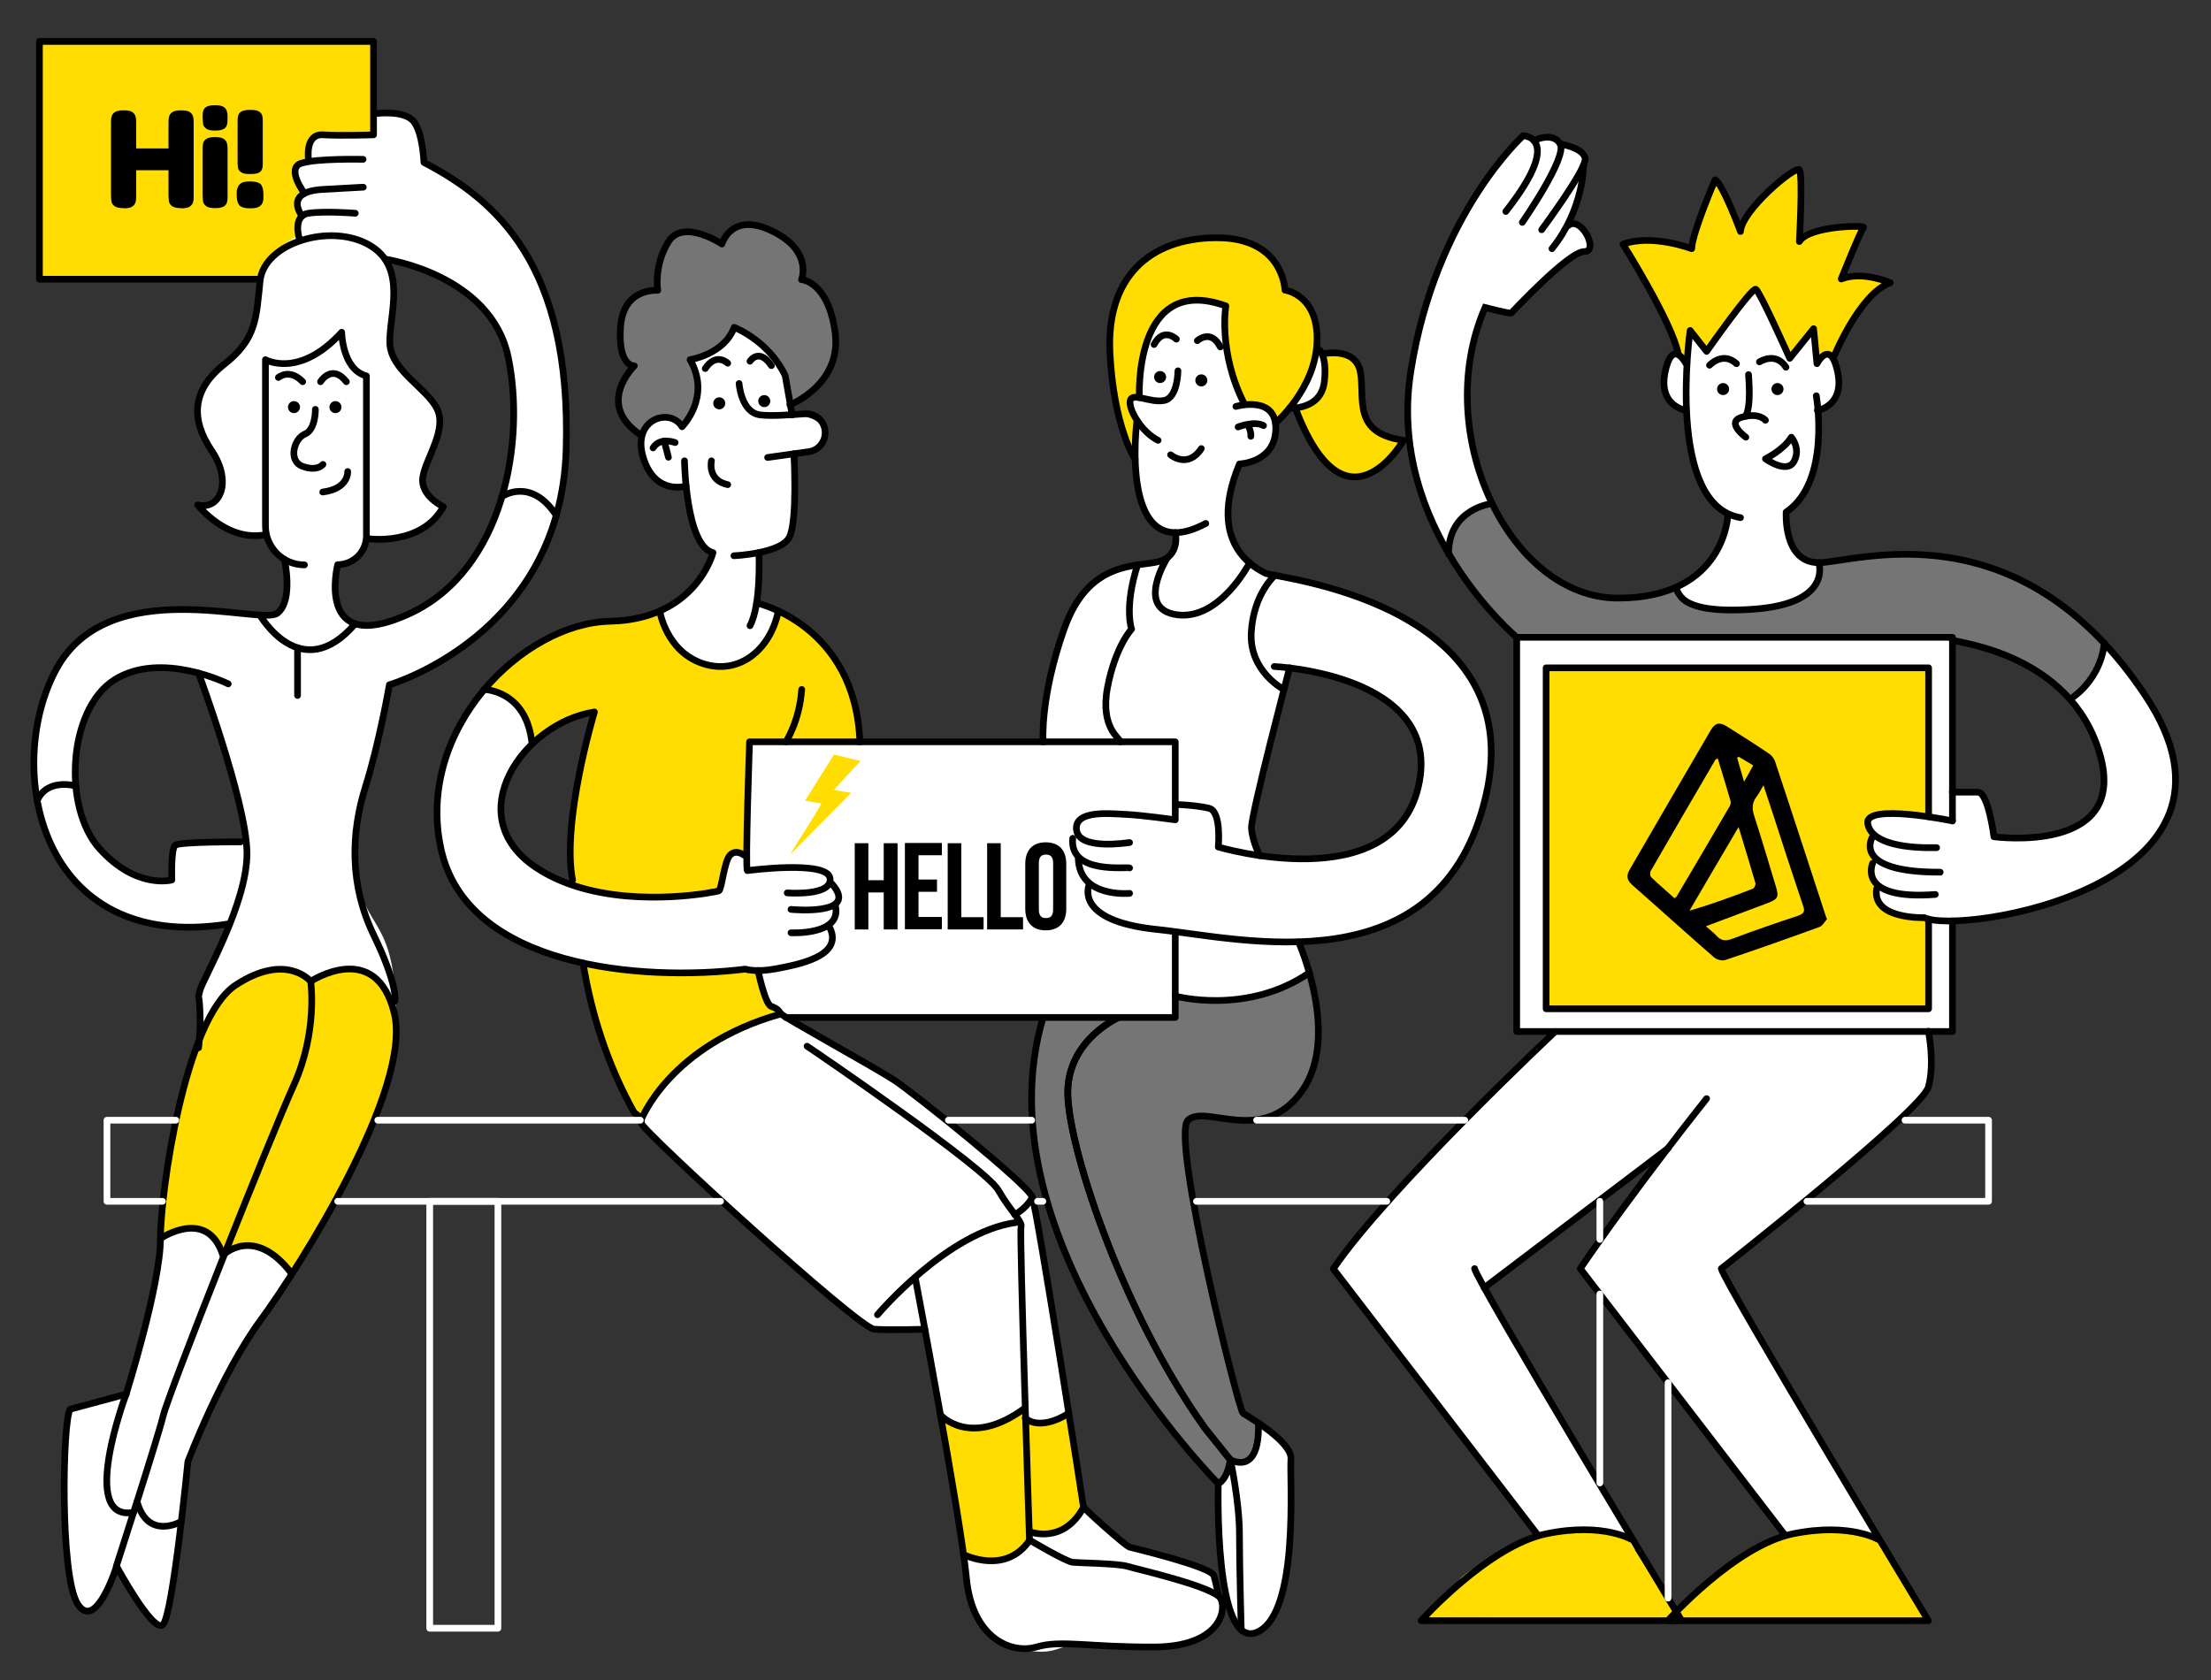 <?xml version="1.0" encoding="UTF-8"?>
<svg id="Layer_1" xmlns="http://www.w3.org/2000/svg" version="1.1" viewBox="0 0 992 754">
  <rect x="0" y="0" width="992" height="754" fill="#333333" stroke="none"/>
  <!-- Generator: Adobe Illustrator 29.0.0, SVG Export Plug-In . SVG Version: 2.1.0 Build 186)  -->
  <defs>
    <style>
      .st0, .st1 {
        stroke-linecap: round;
        stroke-linejoin: round;
      }

      .st0, .st1, .st2 {
        fill: none;
        stroke-width: 3px;
      }

      .st0, .st2 {
        stroke: #000;
      }

      .st3 {
        fill: #757575;
      }

      .st4 {
        fill: #fff;
      }

      .st1 {
        stroke: #fff;
      }

      .st5 {
        fill: #fd0;
      }

      .st2 {
        stroke-miterlimit: 10;
      }
    </style>
  </defs>
  <path class="st4" d="M928,273.8c-14.8-13.2-112-21.3-112-21.3,0,0-16.9,0-14.6-22.7,15.1-13.6,15.8-32.9,14.1-45.6,12.7-4.9,10-16.3,7.4-24.4l-11.4-36.5h-48.7l-9.7,36.1s-8.2-1.2-6.6,14.1c1,9.3,6.3,10.2,9.8,9.6.8,9.3,2,42.3,18.9,47.5-2.2,22.9-17.3,35.9-45.1,37.9-40.4,2.9-67.3-40.9-71.8-75.2-3.2-24.1,3.2-45.5,8-55.2,2.7.7,11.7,2.5,11.7,2.5,0,0,24.3-27.1,32.8-27.6,5.1-.3.2-8.8-.5-9.9-1.9-3.4-6.7-3.4-6.7-3.4,0,0,10.3-20.7,7.5-28.8-1.6-4.6-9.8-6.2-9.8-6.2,0,0-4.8-4.7-11.7-2.4-4.2,1.4-2.3-1.6-6.4-1.6-32.8,30-49.4,87.3-51.6,116.4-4.1,53.3,34.6,98.8,48.7,108.7v176.9h17.4s-96.4,95.5-99.6,106.5c10.5,13.7,93.5,121.8,93.5,121.8l43.8,4.7-69.6-117.9,84.6-63.5s-38.7,49.2-41.4,54.9c5,6.5,94.3,123.8,94.3,123.8l41.8.8-72.8-124.6s89.4-69,92.9-81.5c3-10.5,0-25,0-25h10.7s0-49.6,0-49.6c0,0,93.5-6.2,99.7-58.2,4-33.4-34.2-69.1-47.8-81.2ZM925.4,373.3c-19.2,5-30.7,2.1-30.7,2.1,0,0-2.2-19.7-7.2-20-5.8-.4-11.5,0-11.5,0v-68.2s36.9,4.7,56.2,30.8c15.2,20.6,19.3,48.5-6.8,55.3Z"/>
  <path class="st4" d="M653.1,295.4c-21.9-25.9-69.4-34.9-85.5-38.3-19.1-10.2-21.1-30.6-11.5-49,5,.5,16.4-3.4,16.3-15.8,0-12.4,3.6-14.7,3.6-14.7l11.4,11.1,12.8-14-2-12.7-24.5-19.6-34.2-19.2-36.2,29.2v33.7l5.8,16.4s.3,21.1,6.4,29.9c4.5,6.4,11.8,6.7,11.8,6.7,0,0,2,11.5-7.4,13-9.4,1.5-24.7,2.6-33.6,14-17.2,22-18.3,68.2-18.3,68.2l59.3,122.4-17.9,162.9,37.2,46.4s-1.1,67.3,14.1,67.3c21.3,0,18.8-61.9,18.5-78.2.3-4.6-6.8-12.4-21.5-20.7-13.1-39.1-24.7-106.3-25.7-118.9-1.3-15-.6-15.2,13.9-13.9s31.6,4.3,41.7-19.3c10.8-25.4-4.9-59.5-4.9-59.5,0,0,49,1.4,72-35.5,18.7-30,20.5-65.9-1.4-91.7ZM635.8,355.3c-9.1,35.5-59.7,31.1-70.5,28.7-1.5-3.4-3-7.9-3.7-12.4,1-6.5,13.1-61,17.1-71.9,15.9,2,68.9,10.2,57.2,55.6Z"/>
  <rect class="st4" x="336.3" y="332.9" width="191" height="123.6"/>
  <path class="st4" d="M287.6,184.5s-2.4,14.3,2.6,24.8,17.7,8.7,17.7,8.7c0,0,1.7,26.7,12,30-6.1,16.4-20,29.3-41.7,30.5s-85.5,26.3-82.2,90.2c2.7,51.7,56.7,61.1,65.6,63.4.9,10.8,17.2,61.8,26.2,71.8,17.4,19.3,92.1,87.1,103,92,12.9.7,24.1.4,24.1.4,0,0,16,94.8,17.3,104.1s2.4,34.8,23.8,39.4,15.8-3.4,35-1.5,53.8,5.9,57.5-16.4c-1.9-11.6-5-16.5-5-16.5l-36.6-10.9-20.4-17.1-23.5-141.5s-59.6-52.3-69.8-56c-11.8-6.8-46.6-27.4-48.2-29.3s-4.8-15.1-4.8-15.1c0,0,30.1-2.6,32.7-12.3.4-4.6-1.2-8.1-1.2-8.1,0,0,4.4-3.5,2.9-9.6,1.8-1.7,2.3-3.3,1.1-5.5-3.2-5.9-3.5-8.5-7.8-9.5-10.6-2.3-32.5.2-32.5.2,0,0,1-9.3-6.1-8.6s-6.7,17.7-6.7,17.7c0,0-33.6,7.7-64.2-2.1-16.5-5.3-37.5-17.9-33.1-39.8s22.3-35.5,41.5-38.4,103-28.8,103-28.8c0,0-5.8-11.8-30.2-20.1,1-9.8,1-22.6,1-22.6,0,0,7.9-1.7,12.1-5s3.5-39.4,3.5-39.4c0,0,14,.5,14-8.4s-15-9-15-9l-4.3-27.2-29.5-29.2-33.8,54.8Z"/>
  <path class="st4" d="M253.7,177.2c-5.7-81.9-63.4-104.2-63.4-104.2,0,0-.6-17.3-6.6-20-7.6-3.5-20.8-2.1-20.8-2.1l-36-3.5-10.4,75.5s2.9,28.9-16,40.9c-16.3,10.4-13.7,22.6-5.6,38.8,9.4,19.1,1.6,22.5-4.1,24.6,1.7,8.1,20,15.1,28.5,13,1.9,8.5,8.2,11,8.2,11,0,0,4.2,20.4-3.2,24.2-6.2,3.2-23.1-3.1-48.9-1.5-25.8,1.6-60.3,12.2-60.3,70.9,1.5,85.2,87.5,70,87.5,70,0,0-10.7,19.9-12.9,29.9-1.1,4.9,0,12.1-.4,22-16.5,33.5-17.3,92.1-17.3,92.1,0,19.2-15.4,66.9-15.4,66.9,0,0-19.9,5.4-25.2,6.8-5.3,1.4-6.2,91.3,6.7,90.4,7.8-.5,14.1-20,14.1-20,0,0,12.9,26.6,20.8,26.2,5.7-4.2,9.9-60.2,11.2-73.2,1.8-7.5,23.7-53.4,44.1-80.3,8.5-11.2,49.3-72.6,49.3-119.1s-14.8-37.9-18.1-67c-2.6-22.8,12.3-60.1,15.2-82.1,36.3-14.2,85-43,79-130.1ZM78.7,379.4s-1.2,3.5-1.5,15.6c-17.6,4.4-45.1-16.5-43.4-47.4,3.6-63.6,55.4-45.5,55.4-45.5,17,42.5,21.4,75.9,21.4,75.9l-31.9,1.4ZM151.4,253.5c11.5,0,12.9-12.9,12.9-12.9,0,0,20.9,5.4,34.5-13.1-10.1-3.6-12.4-14.1-6.1-25,13.9-24.2-15.1-30.9-17.6-46-2-12.1,5.3-24.5-2.5-40.1,55.2,11.7,58.3,41.7,57.2,80.7-1.1,39-27.2,83.7-67,83.7-13.4,0-14.8-17.6-11.5-27.2Z"/>
  <g id="Colors">
    <path class="st5" d="M116,125c0,.4-98.3.3-98.3.3l.3-106.7s149.9,0,149.6.3,0,12.8,0,12.8c0,0,1.1,28.9.6,28.7s-24.7-.8-26.6.9-3.1-1-3.1,4v6.3s-4.3-.6-4.9,2.2-1.1,3.4-1,4.1,4,6.8,3.2,8.7-2.2-.8-1.7,3.3,1.2,6.3,1.4,6.8-.1,1.1-.1,1.5-2,4.4-1.8,7.7c0,0-14.9,7.1-17.5,19.3h0Z"/>
    <path class="st5" d="M101.9,561.8c1.3.1,6.4-6.8,15.7-.9s13.4,10.1,13.4,10.1c0,0,16-26.1,17.5-28.8s27.5-52.7,28.2-68.7-.2-17.7-1.6-22,1.3-6.3-3.7-10.1-4.8-3.6-7.7-4.9-12.5-1.6-13-1.2-7,1.5-8.5,3-2.8,1.8-2.8,1.8c0,0-4.2-4.5-11.2-5.1s-11.9.2-17,3.3-8.2,4.5-10.9,7.6-4.3,8.6-6.8,13.1-2.3,3.5-4.1,7.5-1.9,3.5-2.7,6.7-4.9,12.4-5.2,13.5-2.6,13.2-2.6,13.2c0,0-.4,9.7-1.5,12s-1.7,2.5-1.9,6.3-.6,8.4-.5,9.3-1.1,12.9-1.4,16.4-.5,7.7-.7,9.1-1.7,1.7-.2,1.4,9.3-5.3,14.9-3.2,3.6.5,7.4,3.4,3.1,4.9,3.9,6.3,3,.7,3,.7h0Z"/>
    <path class="st5" d="M433,697.9s16.4,8.9,28.7-6.6l1-3.4s7.3,2.1,12.5-.8,11.2-9.6,11.2-9.6v-2.4l-6.9-40.5s-6.8,4.2-11.6,3.7-6-.6-6.5-.8-1.1-4.7-1.8-4.8-9.8,7.5-19.5,8-14.8-2.8-15.8-3.6-2.5-1.5-2.3-.3,10.8,61.2,10.8,61.2h0Z"/>
    <path class="st5" d="M350.3,454.6c-1.7-1.6-2.4-1.7-4.1-3.1s-3-2.4-3.4-5.6-2.3-8.4-2.4-8.8-2.5-2.1-2.6-2.1h-5c-.5,0-24,2-27.9,1.8s-19.9-1.1-21.6-1.3-21.7-2.5-21.7-2.6,1.1,4,1.2,4.4,5.4,26.1,7.5,30,4,9.3,4.3,10,7.9,18.4,8.7,19.8,2.1,4.3,3.4,4,1.7.5,2.7-1.6,4.2-12.8,16-20.8,16.2-10.6,19.4-12.8,15.6-8.7,16.5-8.7,8.9-2.8,8.9-2.8h0Z"/>
    <path class="st5" d="M335,384.1l1.3-50.8,16.4-.4,33.2-.4s2.2-15.1-6.6-28.6-13.7-18.2-18.4-22.1-9-6.4-10-6.9-1.7-1-2.1,1.1-6.9,23.5-23.9,23-25.3-13.5-28.6-23.8c0,0-2.1.2-3.4.6s-14.3,2.8-17.9,2.8-19.2,2.7-19.2,2.7c0,0-11.5,4.5-13.8,6.3s-12.6,9.2-14.5,11.2-6,5.9-6.6,7-2.8,3.4-2.2,3.6,14.8,6.3,16,9.6,1.7,6.3,3.1,8.4,1.1,5.5,1.6,5.8,13.1-13.4,27.4-13.3c0,0-5.4,21.5-6.3,28s-4.9,19.3-4.2,26.3.8,19.9,1.1,21.1.1,2,.6,2.1,32.5,8.5,65,2.5c0,0,2.2-12.5,4.5-15.3s2.2-4.1,4.2-2.9,3.5,2.3,3.5,2.3h0Z"/>
    <path class="st5" d="M803.7,159.9c1.4-.5,9.5-11.8,9.5-11.7s2.5,12.7,2.5,12.7c0,0,3.7-2.6,5.7-1.4s1.5.2,1.5.2c0,0,11.7-23.2,15-25.2s6.7-6,7.6-6.5,2.8-.2,1-1-8.5-2.3-10.1-2.4-7.9-.2-8.5,0-2.5,3.7-1.2.4,9.5-23.3,8.4-23.4-.8-.1-2.8-.1-21.4,2.7-24,4.2-2,3.2-1.7,1.5.6-18.2.8-20.9-.5-7.6-.3-8.3,0,2-.8-1.8-9.1,6-10.9,8.6-5.9,5.8-6.9,7.2-4.5,3.1-5.7,6.1-2.4,5-2.4,5c0,0-5.6-15.5-7.6-18s-3.8-4.7-4.2-4.4,1.5-.7-.2,2.6-6.6,18.3-7.4,19.5-2.8,8.5-2.8,8.5c0,0-12.1-3.8-16.5-3.8s-10.4-.6-11.4.1-2.7,1.3-2.2,2.7,8.2,11.8,8.5,13.4,7.7,14.7,9,16.3,4.5,12.5,5.2,14.2,1.3,4,2.1,5.1.4,5,2.3,2.4,2.2-11.4,2.2-11.4c0,0,1.5-1.5,2.2.4s3.3,5.9,3.8,6.1,1,.2,1.8-.2,2.2-1.7,2.2-1.7l2.7-3.8s14.3-22.5,17.4-22.1,3.1,2.6,3.1,3.5,12.8,27.4,12.8,27.4h0Z"/>
    <path class="st5" d="M583,183.2s0,0,.2,0c.8,0,3.6-.7,5.7-2.8,2.4-2.3,5.2-3.9,5.3-7.1s-.5-8.7-.5-10.4-2.8-6-.2-4.7,8.3-1.2,11.8,2.3,3.5,2.1,4.8,5.6,1,.9,1.6,5.4.7,12.8,2,15.2-.5,2.4,3.1,4.8,4,2.5,5.9,3.4,1.1.3,3.6,1.5,3.2.4,2.2,2.7-4.7,4.4-6.2,6.3-3.9,3.9-5.4,5.1-4.5,1.1-6.5,2-3.7,1.5-5,1.2-8.3-4.4-9.2-5.1-3.2-3.1-4.3-4.8-3.7-6.2-4.7-8.4-2.7-6.5-3.4-8.2-1.9-4.5-1.9-4.5l1,.2h0Z"/>
    <path class="st5" d="M573.2,188.2s1.8-3.2,2.9-3.8,3.5-2.6,5-4.6,3.1-5.6,3.9-6.8,1.5-3.7,1.9-4.6,2.1-6.1,2.8-8.8.8-5.3,1-5.5,2.8-20.4-14.2-23.8c0,0-1.8-27.2-38-23.1s-39.5,34.7-39.7,35.6-2.3,23,0,30.8,4.3,18.2,5.3,21.2,4.8,7.9,4.8,7.9l1.7-7.1s-.2-4.7-.2-5.3-3.4-6.3-3.6-7.4-.5-2.5,0-3.1,2.8-.5,3.3-1,1,2.4.9-2.8,1.7-20,4-24.1,5.5-10,7.7-11.7,7-5.1,10.7-5.2,14.5,2.4,14.8,2.4,1.6.5,1.6,1.2.5,16.6.7,20,7.4,23.2,7.4,23.2c0,0,10.5-3,15.2,6.6h0Z"/>
    <path class="st5" d="M865.3,366.5v-67.2l-171.6.4v152.3s170.9.5,170.8,0,.8-40.8.8-40.8h-9.3c0,.1-2.5,1.3-5.9-.8s-7.8-3.8-8-5.5-.1-3.4,0-4.2,0-2.7,0-2.9-.3,1.8-1.6-3.1-2.3-5.8-1.5-7,2.3-1.3,2.3-2.5-1-2.1-1.4-3.2-.8-2.2-.5-3.2,1.6,0,1-3.5-1.2-4-1.3-4.7-1.1-1.6.2-2.3,2.4-3.2,4.7-3.1,3.3-.3,6.7-.1,5.8.4,8.1.8,6.6.8,6.6.8h0Z"/>
    <path class="st3" d="M555.8,656.5c2.7-.8,5.2-.7,6.3-3.5s1.7-8,1.9-8.5,1.1-5.4.6-5.9-7.3-4.9-7.3-5.2-7.3-28.6-7.8-30.3-7.9-32.4-8.3-34.5-6.4-34-6.6-36.1-3.3-23.8-2.4-26.2.9-3.2,2-4.2,1.2-1.3,3.5-1.2,12.3.3,15.6.8,14,.5,17.2-1.2,8.2-5.1,10.3-7,10.9-18.9,11.2-21.7-.6-20.6-1.5-23.2-2.9-10.1-2.8-10.3-1.2-.7-1.2-.7c0,0-7.4,8-29.2,9.9s-29.2-.4-29.2-.4c0,0,.1,9-1.1,9.1s-23.5-.9-25.2-.3-32.7-1.3-33.6-.3-1.4,1.8-1.4,1.8c0,0-3.4,27.2-3.7,32.7s.4,6.8.3,8.9-.5,6.9-.2,7.3,2.2,15.7,4,21.4,5.1,17.7,6,20.8,3,7,3.5,8.5,6.6,18.8,8.2,21.3,4.2,7.6,4.7,8,11,20.7,11.8,21.2,5.4,7.6,5.8,8.2,14.2,21.2,14.7,21.6,4,3.4,4.3,3.6,15.9,19.5,16.8,20.5,4.1,3.7,4.1,3.7c0,0,.8-.3,1.5-1.3s1.7-6,1.9-6.3.3-3.6,1.3-3.6,3.9,2.5,3.9,2.5l.2-.3h0Z"/>
    <path class="st3" d="M355,181.5s10.8-4.7,15.2-12.7,5.1-13.7,4.8-16.3-3-16.3-4.5-18.4-4.4-5.3-5.2-5.9-5.7-2.8-5.6-3,2.3-10.2-4.7-16.4-10.3-7.3-10.5-7.4-5.8-1.2-7.8-1.2-3.1-.3-4.8,1.2-3,2.3-3,2.3l-2.4,2.1-2.5,3s-3.2-1.8-5.4-2.8-7.3-1.5-7.9-1.5-2.5.1-4.8.3-4.3-.5-5.1,1-2.1,5.7-2.8,7.2-2.2,3.4-2.5,5.5-.9,3.1-1,4.3-.3,3.5-.4,3.9,1,3.8,1.1,4.1-2.4.9-2.4.9c0,0-4.6-3.3-10.1,3.1s-5.8,8.3-5.5,13.9-.2,7,.6,9.6.8,3.3,1.9,4.5,4.1,2.9,4.1,2.9c0,0-3.8,2.9-4.7,6.5s-1.8,7.3-2,9.3.7,5.3,1.7,6,1.3.7,2.4,2.4,2.3,2.5,3.8,3.6,3.3,2.2,3.4,1.6,1.5-6.6,5.7-7.4,5.9,0,7,.6,3.6,2.7,3.8,3.2.8.3.8.3c0,0,2-3.8,2.8-5.4s2.4-6.3,3.4-9.1,2-3,1.2-6.6-2.3-6.3-2.9-8l-.6-1.7s13.5-2.4,19.9-14.2c0,0,9.6,6.1,11.9,8s2,.9,3.6,3.8,4.5,5,4.9,6.1,3.3,5.5,3.5,6.5,1.4,10.3,1.4,10.3h0Z"/>
    <path class="st3" d="M886.3,288.6c4.6,2.9,19.1,5.8,25.2,11.1s17.4,14.1,17.4,14.1c0,0,16.3-12.9,15.7-25.2,0,0-12.3-14.6-28.5-23.1s-16.9-7.9-23.1-10.3-31.6-7.7-39.6-7.7-17,2-20.6,2-18,2.1-18,2.1c0,0,4.4,2.8,0,9.4s-6.8,7.7-11.3,9.2-11,1.8-13.5,2.1-9,.3-10.5.4-16.1,3-21.5-.9-5.4-2.8-6.1-4.9-.9-2.9-1.2-2.7-7.6,3.4-13.7,3.6-9.7.7-10.7.7-12.6.7-19-3.7c-6.4-4.5-15.2-9.2-15.2-9.2,0,0-4-2.4-5.3-4.8s-5.4-6.9-6.3-7.8-11-17.6-11-17.6c0,0-18.2,2.9-18.8,21.5,0,0-.4,2,.1,2.9s5.4,6,7.8,10.4,6,8.8,8.4,11.2,4,4.3,5.7,6.7,7.8,7.1,7.8,7.1l3.2.3,186.3.8s6.6,2,8.1,1.9,8.3.4,8.3.4h0Z"/>
    <path class="st5" d="M639,725.9l211.2,1.5s15.3.8,15.2,0-20.1-33.4-20.1-33.4c0,0-15-13.5-45.5-4.3s-48,33.8-48,33.8l-22-33.6s-25.7-7.7-43.8.8-28.8,15.1-31.3,18.2-15.8,17.9-15.8,17.9"/>
    <g>
      <path d="M55.4,93.4c-1.9,0-3.2-.3-4-.9-.8-.6-1.3-1.3-1.4-2.2s-.2-1.8-.2-2.7v-32.3c0-.9,0-1.8.2-2.7.2-.9.6-1.6,1.4-2.2.8-.6,2.1-.9,4.1-.9s3.3.3,4,.9c.8.6,1.2,1.3,1.4,2.2s.2,1.8.2,2.8v32.3c0,.9,0,1.8-.2,2.7-.2.9-.6,1.6-1.4,2.2-.8.6-2.1.9-4.1.9h0ZM60.2,76.4v-9.8h16.3v9.8h-16.3,0ZM81.2,93.4c-1.9,0-3.2-.3-4-.9-.8-.6-1.3-1.3-1.4-2.2s-.2-1.8-.2-2.7v-32.3c0-.9,0-1.8.2-2.7.2-.9.6-1.6,1.4-2.2.8-.6,2.1-.9,4.1-.9s3.3.3,4,.9c.8.6,1.2,1.3,1.4,2.2s.2,1.8.2,2.8v32.3c0,.9,0,1.8-.2,2.7-.2.9-.6,1.6-1.4,2.2-.8.6-2.1.9-4.1.9h0Z"/>
      <path d="M96.5,58.6c-1.9,0-3.2-.3-4-.9-.8-.6-1.3-1.3-1.4-2.2-.1-.9-.2-1.8-.2-2.7s0-1.9.2-2.7c.2-.9.6-1.6,1.4-2.1.8-.5,2.1-.8,4-.8s3.2.3,4,.9c.8.6,1.2,1.3,1.4,2.2s.2,1.8.2,2.7,0,1.8-.2,2.7c-.2.9-.6,1.6-1.4,2.1s-2.1.8-4,.8ZM96.5,93.4c-1.9,0-3.2-.3-4-.9-.8-.6-1.3-1.3-1.4-2.2-.1-.9-.2-1.8-.2-2.7v-20.4c0-.9,0-1.8.2-2.7.2-.9.6-1.6,1.4-2.1.8-.6,2.1-.9,4-.9s3.2.3,4,.9c.8.6,1.2,1.3,1.4,2.2s.2,1.8.2,2.8v20.4c0,.9,0,1.8-.2,2.7-.2.9-.6,1.6-1.4,2.1s-2.1.8-4,.8Z"/>
      <path d="M112.2,93.5c-2.4,0-4-.5-4.8-1.4-.8-.9-1.2-2.5-1.2-4.7s0-1.8.3-2.8.7-1.7,1.5-2.3c.8-.6,2.2-.9,4.3-.9s4.1.5,4.8,1.4,1.1,2.5,1.1,4.7,0,1.8-.2,2.8-.7,1.7-1.5,2.3c-.8.6-2.2.9-4.3.9ZM112.2,78.1c-1.9,0-3.2-.2-4-.8s-1.3-1.1-1.4-1.9-.2-1.6-.2-2.4v-18.5c0-.8,0-1.6.2-2.4s.6-1.5,1.4-2c.8-.5,2.1-.8,4.1-.8s3.3.3,4,.8c.8.5,1.2,1.2,1.4,2s.2,1.6.2,2.5v18.5c0,.8,0,1.6-.2,2.4s-.6,1.4-1.4,1.9c-.8.5-2.1.7-4.1.7Z"/>
    </g>
    <g>
      <path d="M389.6,417.1h-6.1v-38.7h6.1v16.6h6.9v-16.6h6.2v38.7h-6.2v-16.6h-6.9v16.6Z"/>
      <path d="M412.1,394.7h8.3v5.5h-8.3v11.3h10.5v5.5h-16.6v-38.7h16.6v5.5h-10.5v10.8h0Z"/>
      <path d="M425.2,378.4h6.1v33.2h10v5.5h-16.1v-38.7Z"/>
      <path d="M442.9,378.4h6.1v33.2h10v5.5h-16.1v-38.7Z"/>
      <path d="M460,387.7c0-6.2,3.3-9.7,9.2-9.7s9.2,3.5,9.2,9.7v20.1c0,6.2-3.3,9.7-9.2,9.7s-9.2-3.5-9.2-9.7v-20.1ZM466.1,408.2c0,2.8,1.2,3.8,3.2,3.8s3.2-1,3.2-3.8v-20.9c0-2.8-1.2-3.8-3.2-3.8s-3.2,1-3.2,3.8v20.9Z"/>
    </g>
    <path d="M819.6,412.6c-.9,1-1.9,2.9-3.3,3.4-14,5.1-28.1,10.1-42.2,14.8-1.4.5-3.9-.1-5.1-1.2-12.3-10.7-24.4-21.7-36.7-32.5-2.4-2.1-2.7-4.2-1.1-6.9,12.1-20.9,24.2-41.7,36.4-62.6,1.9-3.2,3.9-3.7,7.2-1.6,6.4,4,12.7,8,18.9,12.2,1.2.8,2.3,2.2,2.7,3.5,7.6,22.8,15,45.7,22.5,68.6.1.4.3.9.8,2.2h0ZM770.7,340.3c-.7.4-1,.5-1.1.7-9.7,16.6-19.4,33.2-29,49.9-.4.7-.3,2.3.3,2.8,3.4,3.3,7,6.3,10.4,9.4.5-.4.8-.6.9-.7,8-13.5,15.9-27,23.8-40.5.4-.7.7-1.8.4-2.6-1.8-6.2-3.7-12.4-5.7-18.9h0ZM765.2,415.5c2,1.8,3.7,3.1,5,4.5,1.9,2.1,3.9,2.4,6.7,1.4,9.8-3.7,19.7-7.1,29.7-10.4,2.5-.9,3.4-1.7,2.4-4.5-4.6-13.6-9-27.2-13.4-40.8-1.4-4.2-2.8-8.4-4.4-13.3-1.3,2.2-2,3.7-3,5-2.2,2.8-2.2,5.6-1.1,8.9,3.4,10.5,6.5,21,9.7,31.6,1.4,4.7.9,5.6-3.8,7.4-9,3.4-18,6.8-27.7,10.4h0s0,0,0,0ZM780,371.2c-7.7,13.1-14.9,25.3-22,37.5,9.9-2.9,19.2-6.3,28.5-9.9.6-.2,1.3-1.8,1.1-2.5-2.3-8-4.8-16-7.5-25h0ZM780.2,339.5c-.3.2-.5.4-.8.6.9,3.3,1.9,6.5,3.1,10.7,1.7-2.9,2.8-5,4.1-7.3-2.4-1.5-4.5-2.7-6.5-3.9h0Z"/>
  </g>
  <g id="Lineart">
    <path class="st0" d="M136.6,253.5h0c-9.7,0-17.5-7.9-17.5-17.5v-74.6s15.1,8.7,34.2-12.3c0,0,.2,16.7,11.1,19.6v71.8c0,7.1-5.8,12.9-12.9,12.9h0s-10.5,41.7,32.2,22,52.1-78.1,44.3-115.2-55.1-43.9-55.1-43.9"/>
    <path class="st0" d="M141.5,183.7s.2,9.1-4.7,11.1-7.7,12.1-1,14.5,9.1-.9,9.1-.9"/>
    <path class="st0" d="M156,211.6s.6,7.7-11.2,9.2"/>
    <path class="st0" d="M127.6,251s4.2,18.6-3.2,24.2-75.3-18.4-99.1,25c-23.7,43.4-8.7,128.2,77.4,114.4"/>
    <path class="st0" d="M102.4,306.9s-30.1-15.1-51.1-1.8c-20.9,13.3-23.2,57.5-6.6,75.8,16.6,18.4,32.4,14,32.4,14,0,0-.5-14,1.5-15.6s29.4-1.5,29.4-1.5"/>
    <path class="st0" d="M89.1,302.1s21.2,57.2,21.7,80.1-20,57.5-21.1,62.3-.4,0,0,8.9-.6,16.8-.6,16.8"/>
    <path class="st0" d="M177.2,449.3s1.5-6.9-9.5-29.6-10.2-46-3.8-66.4,10.8-46,10.8-46c0,0,76.8-22.2,79.3-105.5s-31.7-112.1-63.8-128.9c0,0-.5-13.3-4.6-18.4s-16.3-3.6-16.3-3.6"/>
    <path class="st0" d="M165.6,241.8s23.8,3.2,33.3-14.4c0,0-10.5-4.9-9.2-13.3s11-21.2,6.4-30.6-20.7-17.1-21.2-29.4,8.3-34.2-9.3-44.2c-17.5-10-47.1-.8-48.9,16.1s-1.5,26-16.1,37.5-15.1,24.8-5.6,38.8c9.4,14,3.7,26.8-6.3,24.3,0,0,13,16.9,30.7,13.3"/>
    <path class="st0" d="M134.2,106.7s-3-9.9,4.2-11,21,0,21,0"/>
    <path class="st0" d="M135.5,96.9s-8.7-10.9,9.4-11.9l18.1-1"/>
    <path class="st0" d="M136.6,86.8s-8.4-11.2-1.5-13.5,27.8-1.8,27.8-1.8"/>
    <path class="st0" d="M138.4,71.4s-1.6-11.4,6.5-10.9,22.7,0,22.7,0V18.6H17.7v106.7h97.8"/>
    <path class="st0" d="M56.6,625.6s15.4-49,15.4-69.8,10.9-98.7,33.7-113.7,33.7-1.7,33.7-1.7c0,0,29.3-19.4,37.5,14.3s-42.5,114-60.1,137.9-32.5,63.3-32.5,63.3c0,0-6.8,69.1-11.2,73.2s-20.8-26.2-20.8-26.2c0,0-9.2,29.6-17.4,17s-6.8-83.1-3.4-87.5l25.2-6.8h0Z"/>
    <path class="st0" d="M139.4,440.4s3.3,22.5-7.6,46.6-55.9,137.5-58.6,148.4-21,67.4-21,67.4"/>
    <path class="st0" d="M72,555.8s21-14.3,28,7.5c0,0,14-14,30.9,8.3"/>
    <path class="st0" d="M56.6,625.6s-21.6,57.5,3.3,53.1"/>
    <path class="st0" d="M81.3,682.8s-14.9,8.7-19.8-8.9"/>
    <path class="st0" d="M116.6,276s18.4,32.2,42.7,4"/>
    <line class="st0" x1="133.5" y1="290.7" x2="133.5" y2="312.1"/>
    <path class="st0" d="M33.9,352.7s-12.6-3.7-17.2,6.5"/>
    <path class="st0" d="M225.1,222.9s13-9.2,24.5,8.4"/>
    <path class="st0" d="M331.6,172.1s.9,13.1,9.5,14.1c4.9.6,13.4,0,19.9-.5,4.7-.4,8.9,3.1,9.2,7.9h0c.3,4.5-2.9,8.5-7.3,9.1l-18.5,2.6"/>
    <path class="st0" d="M356.2,203.6s1.7,29.9-2,37.4-24.9,8.4-24.9,8.4"/>
    <path class="st0" d="M307.1,206.8s.6,38.2,12.8,41.2c0,0-7.5,30-46.3,30.8s-87.3,48.3-75.8,101.9,90.1,59.9,136.6,54.2c0,0,4.6,1.6,14-.2s30-5.5,24-18.2"/>
    <path class="st0" d="M354.9,418.6s23,1.2,19.9-12.1"/>
    <path class="st0" d="M354.9,408.1s31.1,3.1,18.4-11.4"/>
    <path class="st0" d="M261.6,432.2c3.6,22.1,10.7,45.2,23,67.2,0,0,3.2,1.6,3.2,4.7s97.3,91.9,104.4,92.4,22.7,0,22.7,0"/>
    <path class="st0" d="M333.7,383.7s-3.4-2.7-6.1,0-3.8,15.6-5.1,16.1c-1,.4-34.8,7.3-64.2-2.1-6.2-2-12.3-4.7-17.8-8.4-34.7-23.1-5.8-64.9,26.2-69.8,0,0-14.9,49.4-9.8,75.5"/>
    <path class="st0" d="M340.5,248s1.1,23.3-4,32.8"/>
    <path class="st0" d="M339.5,270.6s44.3,9.7,46.3,62.3"/>
    <path class="st0" d="M296,274.2s2.8,17.9,19.1,23.5c16.3,5.6,30.6-6.1,34.1-23.5"/>
    <path class="st0" d="M352.6,332.9s6.1-9.2,7.1-23.5"/>
    <path class="st0" d="M217.1,309.4s19.3.2,21.6,24.5"/>
    <path class="st0" d="M307.8,218.1s-13.9,4.5-19.2-12.8,12-22.7,17.4-13.8c0,0,13.3-13.3,3.6-30.1,0,0,15.3-2.3,19.8-14.5,0,0,15.5,5.9,22.9,21.7l3.1,17.6"/>
    <path class="st0" d="M393.7,590s31.4-37.3,62.3-41.4"/>
    <path class="st0" d="M362.1,469.5c3.8,2.5,79.9,54.4,85.8,64.6s11,14,10.2,16.6,3.8,140.4,3.8,140.4c0,0,16.3,9.7,19.4,10s20.2.5,24.5,1.8,39.1,9.2,41.9,14.5-.5,21.5-29.6,21.7-41.9-3.3-53.1,0-28.8-3.8-31.4-30.9c-2.5-27.1-23-135-23-135"/>
    <path class="st0" d="M421.9,634.9s13.2,15.3,38.1-3.1"/>
    <path class="st0" d="M432.3,697.6s18.9,9.6,29.7-6.5"/>
    <path class="st0" d="M340.1,435.5s3.1,15.1,5.9,16.1,3.3,1.8,4.3,3.3,42.6,24.3,51.3,30.1,59.2,46.2,61.5,52.1,23,138.4,23,139.1,18.9,17.6,20.7,18.1,36.5,8.7,37.8,12.8,2,9,2,9"/>
    <path class="st0" d="M460,636.4s5.9,6.3,19.6-2.2"/>
    <path class="st0" d="M461.8,687.3s15.2,6.2,24.4-11"/>
    <path class="st0" d="M463.2,537.2s-2,4.5-7.9,7.9"/>
    <path class="st0" d="M287.6,502.7s12.7-33.7,62.8-47.7"/>
    <path class="st0" d="M319.2,206.8s-2,8.7,7.3,10.7"/>
    <path class="st0" d="M354.4,181.7s23.4-9.2,20.3-32.4-15.1-23.8-15.1-23.8c0,0,5.3-12.8-13.1-21.8s-22.6,5.8-22.6,5.8c0,0-17.4-11.6-24-1-6.6,10.5-4.8,21.8-4.8,21.8,0,0-15.5-1.4-16.7,16.5s6.2,17.4,6.2,17.4c0,0-17.9,17.2,2.9,31"/>
    <path class="st0" d="M302.9,198.6s-6.8-2.6-9.9,2.4"/>
    <path class="st0" d="M298,197.9s.9,3.3,1.9,7.3"/>
    <polyline class="st0" points="352.6 456.6 527.3 456.6 527.3 418.6"/>
    <path class="st0" d="M488.7,396.9s-7.5,16.3,30.4,20.2,127.4,26.9,147.6-60.1c20.2-87.1-95.7-97.8-99.1-99.8s-26.8-12.3-11.5-49c0,0,16.1-.5,16.3-15.8s-17.9-10-17.9-10"/>
    <path class="st0" d="M528.5,166.4s0,12-6.1,13.3-14.3-3.8-15.3,0,5.1,14.3,12.5,17.9"/>
    <path class="st0" d="M510.1,188.7s-8.7,67.4,30.9,46.2"/>
    <path class="st0" d="M527.3,239s2.5,10.4-7.4,13-31.4-.8-42.4,30.1-9.5,50.8-9.5,50.8"/>
    <path class="st0" d="M571.7,299.1s76.3,3.4,64.7,53.8-89.8,27.2-89.8,27.2c0,0,1.6-16-4.2-17.4s-14.9-1.7-14.9-1.7"/>
    <path class="st0" d="M578.6,299.7s-17.4,66.1-17.1,71.9,3.7,12.4,3.7,12.4"/>
    <path class="st0" d="M582.6,422.7s19.1,42.6,1.4,67.1-43.2,5.4-51,12.9,22.7,130.2,24.7,131.5,22.2,12.8,21.5,20.7,4.1,69.5-15.3,77.6-17.3-66.7-17.3-66.7c0,0-108.3-109.3-78.6-209.2"/>
    <path class="st0" d="M527.3,447s32.2,8.8,60.2-10.5"/>
    <path class="st0" d="M576,309.4s-15.6-8.1-14.6-25.6,10.7-25.7,10.7-25.7"/>
    <path class="st0" d="M523.8,250.2s-14.8,23.2,4.4,25.7,32.5-23.4,32.5-23.4"/>
    <path class="st0" d="M502.6,332.9c.3-1.4-9.2-6-5.7-24.4s10.8-26.2,10.8-26.2c0,0-3.5-9.4,2.7-28.9"/>
    <path class="st0" d="M511.2,178.4s-2.8-56.2,38.8-41.1c0,0-3.6,20.8,8.4,44.2"/>
    <path class="st0" d="M572.3,189.8s17.9-15.3,18.6-36.5-14.4-23.1-14.4-23.1c0,0-.5-23.7-30.9-23.5s-49.3,18.3-47.6,51.7,11.3,47.8,11.3,47.8"/>
    <path class="st0" d="M590.8,155.7c0,.2,4.9,2.5,3.4,15.5s-15.6,11.9-15.6,11.9"/>
    <path class="st0" d="M593.2,158.9s15.2-3.7,17.2,8.3-3.7,27.1,19.3,30.4c0,0-25.9,45.2-48.5-14.4"/>
    <path class="st0" d="M525.2,204.1s7.6,6.5,13.8-2.8"/>
    <path class="st0" d="M527.8,152.2s-5.7-5.7-10,2.4"/>
    <path class="st0" d="M537.2,152.9s6-5.6,10.3,2.8"/>
    <path class="st0" d="M555.5,191.6s7.3-2.9,11.4-.6"/>
    <path class="st0" d="M560,190.8s1.5,3.2,1.2,5"/>
    <path class="st0" d="M501.9,456.6s-21.8,9.4-22.8,32.2,23.8,99.4,61.6,152.2l11.2,14s13.4,8,12.7-16.2"/>
    <path class="st0" d="M546.6,665.8s4-1.4,5.4-10.9c0,0,4.1,19,4.1,33.5s.8,43.1.8,43.1"/>
    <path class="st0" d="M506.8,400.9s-22.3,2.2-23-15.4"/>
    <path class="st0" d="M506.8,389.5c-.5-.7-27.2,3.2-25.5-13.3"/>
    <path class="st0" d="M506.8,378.1c-.5,0-22.6,3.7-23.8-5.6s15.7-7.3,22.5-7,21.8,2.4,21.8,2.4v-35h-191s-2,56.7-1,57.8c0,0,35.9-4.8,37.1,3.4,1.2,8.2-19.2,6.6-19.2,6.6"/>
    <path class="st0" d="M326.5,163s-5.1-5.1-10.1,2.4"/>
    <path class="st0" d="M336.5,162.1s4-6.3,9.6,2"/>
    <path class="st0" d="M143.8,171.3s5.1-8.3,11.6,0"/>
    <path class="st0" d="M124.9,169.4s4.9-4.3,10.9,1.9"/>
    <path class="st0" d="M780.9,232.3c-33.8-5.6-22.6-84-22.6-84l7.4,9.4s20.3-28.9,22.1-27.9,15.2,31,15.2,31l10.7-13.3,1.5,15.7s5.5-10.6,8.8,1.7c4.8,17.2-8.6,19.3-8.6,19.3"/>
    <path class="st0" d="M814.9,177.6s6.8,38.4-13.5,52.2c0,0-1.5,22.7,14.6,22.7s89.3-26.2,146.5,59.6c57.2,85.8-83.7,107.6-99.1,99.7,0,0-23.7.9-21.4-13"/>
    <path class="st0" d="M840.2,387.4s-7.5,16.7,28.1,14"/>
    <path class="st0" d="M840.2,375.4s-10.3,16.1,30.3,16"/>
    <path class="st0" d="M876,368.4s-39.6-8.2-38,1.2,18.3,11.1,30.9,10.8"/>
    <path class="st0" d="M876,287.2c1.5,1.3,52.9,5.6,66.1,51.1,13.3,45.5-47.5,37.2-47.5,37.2,0,0-2.5-20-7.2-20h-11.5"/>
    <path class="st2" d="M775.3,230.5s-.7,37.9-49.4,37.9-84.1-74.2-59.6-130.4c0,0,11.2,2.9,11.7,2.5s25.7-27.6,32.8-27.6-2-17.4-7.7-11.2"/>
    <path class="st0" d="M680.5,286s-58.7-49-47.5-119.5,50.4-105.6,50.4-105.6c0,0,18.7.3-7.8,34"/>
    <path class="st0" d="M688.2,63.1s8.4-4.3,11.8,1.5-17,35.2-17,35.2"/>
    <path class="st0" d="M700,64.6s10.5,1.7,11.2,6.5-19.5,32-19.5,32"/>
    <path class="st0" d="M710.5,74.2s.1,19.7-14.2,37.4"/>
    <path class="st0" d="M756.4,163.1s-5.5-10.6-8.8,1.7c-4.8,17.2,8.6,19.3,8.6,19.3"/>
    <path class="st0" d="M822.5,160.8s11.7-29.1,25.6-33.9c0,0-12.3-5.5-22-1.7,0,0,8.8-22,10-23.1s-24.5-.9-28.8,6.3c0,0,1.7-30.1,0-32.2s-25.9,18.2-26.4,27.7c0,0-8-21.6-11.4-23.2,0,0-10.2,23.6-10.5,30.9,0,0-18-6.8-30.8-2,0,0,22.3,35.5,24.8,49.4"/>
    <path class="st0" d="M783.3,196.2s-9.4-6.8-1.7-9,10.5,1.4,10.5,1.4"/>
    <path class="st0" d="M784.5,168.1c0,1,1.4,13.9-1.3,18.7"/>
    <path class="st0" d="M789.4,162.4s7.3-4.8,11.9,2.4"/>
    <path class="st0" d="M767,163.9s5.9-6.4,12.1-.7"/>
    <path class="st0" d="M792.1,205.9s8.3-4.1,11.6-9.7c0,0,4.4,5.1,1.2,10.9s-12.8-1.2-12.8-1.2h0Z"/>
    <path class="st0" d="M751.5,263.8c2.3.6-1,12.1,35,9.6s29.5-20.9,29.5-20.9"/>
    <path class="st0" d="M669.4,226s-19.5,2-19.5,22.6"/>
    <path class="st0" d="M944.1,288.6s-.5,15.1-15.3,25.2"/>
    <path class="st0" d="M697.8,462.9s-75.1,70.5-99.6,106.5l91.4,119"/>
    <path class="st0" d="M661.6,569.3c1,5.9,92.9,158,92.9,158h-116.9s30.1-33.6,56.2-39,39.1,3,39.1,3"/>
    <path class="st0" d="M765.7,493s-32.2,40.3-56.7,76.3l91.4,119"/>
    <path class="st0" d="M843.6,691.3s-13-8.3-39.1-3-56.2,39-56.2,39h116.9s-91.9-152.2-92.9-158c0,0,89.9-70.7,92.9-81.5s0-25,0-25"/>
    <line class="st0" x1="665.9" y1="577.9" x2="748.4" y2="515.3"/>
    <polyline class="st0" points="876 413.3 876 462.9 680.5 462.9 680.5 286 876 286 876 368.4"/>
    <polyline class="st0" points="865.3 412.5 865.3 452.7 693.7 452.7 693.7 299.7 865.3 299.7 865.3 366.5"/>
    <g>
      <circle cx="131.9" cy="182.7" r="2.7"/>
      <circle cx="150.5" cy="182.7" r="2.7"/>
      <circle cx="322.7" cy="181" r="2.7"/>
      <circle cx="342.9" cy="180" r="2.7"/>
      <circle cx="520.5" cy="169.2" r="2.7"/>
      <circle cx="539" cy="170.7" r="2.7"/>
      <circle cx="773.1" cy="174.6" r="2.7"/>
      <circle cx="797.5" cy="174.6" r="2.7"/>
    </g>
    <path class="st5" d="M386.1,341.5l-11.9-2.9-13,20.7s6.8,1.3,7.3,1.2c.5,0-14.2,23.2-14.2,23.2l27.6-27.9-7.8-1.3,12-13h0Z"/>
    <g>
      <polyline class="st1" points="78.9 502.7 48 502.7 48 539.1 72.9 539.1"/>
      <line class="st1" x1="425.5" y1="502.7" x2="462.9" y2="502.7"/>
      <polyline class="st1" points="854.7 502.7 892.2 502.7 892.2 539.1 810.7 539.1"/>
      <line class="st1" x1="563.8" y1="502.7" x2="657.2" y2="502.7"/>
      <line class="st1" x1="169.5" y1="502.7" x2="287.3" y2="502.7"/>
      <line class="st1" x1="465.5" y1="539.1" x2="467.9" y2="539.1"/>
      <line class="st1" x1="536.8" y1="539.1" x2="622.2" y2="539.1"/>
      <line class="st1" x1="151.5" y1="539.1" x2="323.3" y2="539.1"/>
      <rect class="st1" x="192.8" y="539.1" width="30.6" height="191.6"/>
      <line class="st1" x1="748.4" y1="620.5" x2="748.4" y2="717.2"/>
      <line class="st1" x1="717.8" y1="556.2" x2="717.8" y2="539.1"/>
      <line class="st1" x1="717.8" y1="665.5" x2="717.8" y2="580.7"/>
    </g>
    <path class="st0" d="M501.9,456.6s-21.8,9.4-22.8,32.2,23.8,99.4,61.6,152.2l11.2,14"/>
  </g>
</svg>